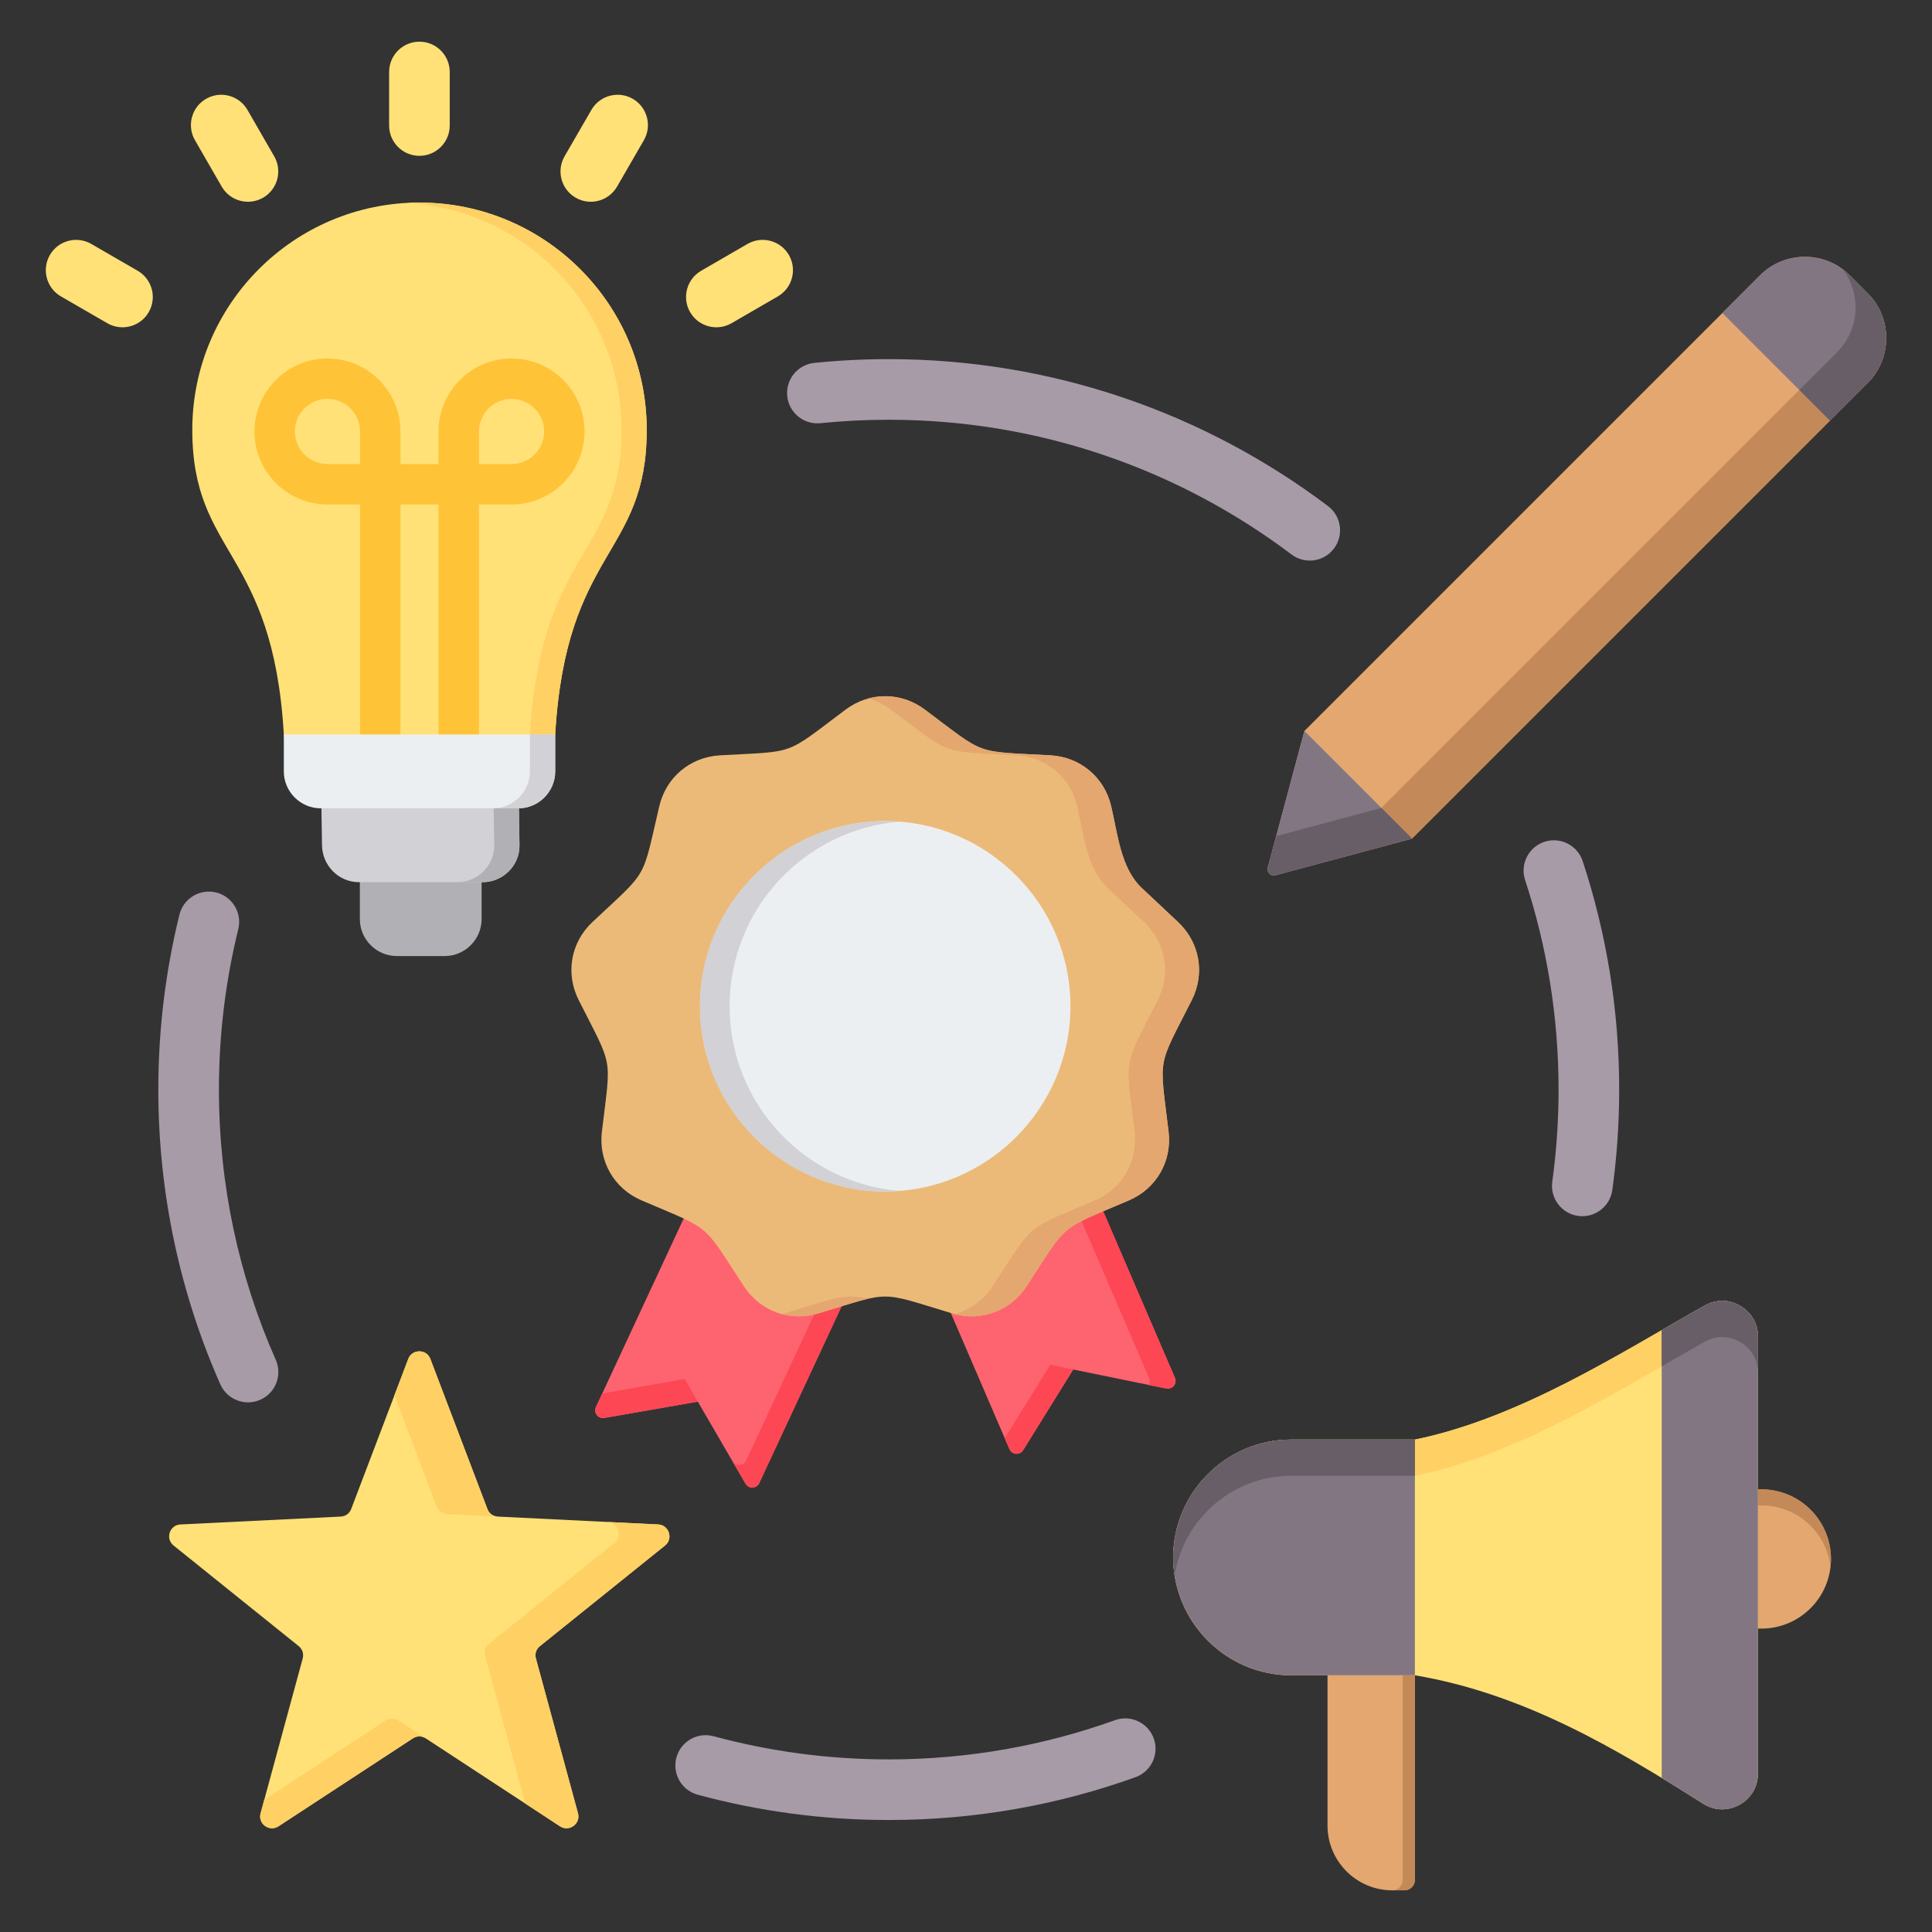<svg clip-rule="evenodd" fill-rule="evenodd" stroke-linejoin="round" stroke-miterlimit="2" viewBox="0 0 510 510" xmlns="http://www.w3.org/2000/svg"><rect x="0" y="0" width="510" height="510" fill="#333333" stroke="none"/><g id="Artboard361"><g><path d="m118.718 33.136c0 4.415-3.585 8-8 8-4.416 0-8-3.585-8-8v-14.136c0-4.415 3.584-8 8-8 4.415 0 8 3.585 8 8zm-46.332 8.13c2.205 3.826.889 8.721-2.937 10.926-3.825 2.205-8.721.889-10.926-2.936l-7.058-12.246c-2.204-3.825-.889-8.721 2.937-10.926 3.825-2.205 8.721-.889 10.926 2.936zm-36.046 30.207c3.823 2.209 5.133 7.107 2.923 10.929-2.209 3.823-7.107 5.133-10.93 2.923l-12.245-7.078c-3.823-2.209-5.133-7.107-2.923-10.929 2.209-3.823 7.107-5.133 10.929-2.923zm126.547-22.209c-2.21 3.823-7.107 5.133-10.93 2.923-3.823-2.209-5.132-7.107-2.923-10.929l7.078-12.246c2.21-3.823 7.107-5.133 10.93-2.923 3.822 2.209 5.132 7.107 2.923 10.93zm30.22 36.058c-3.822 2.213-8.72.906-10.932-2.915s-.906-8.719 2.915-10.932l12.226-7.078c3.821-2.212 8.719-.906 10.931 2.916 2.213 3.821.906 8.719-2.915 10.931z" fill="#ffe177"/><path d="m72.792 358.955c1.785 4.038-.045 8.766-4.083 10.551-4.039 1.785-8.767-.045-10.552-4.083-10.52-23.802-16.366-50.125-16.366-77.803 0-15.914 1.933-31.38 5.576-46.176 1.055-4.287 5.393-6.911 9.68-5.856 4.287 1.056 6.911 5.393 5.856 9.68-3.341 13.571-5.112 27.756-5.112 42.352 0 25.376 5.356 49.512 15.001 71.335zm221.534 95.128c4.155-1.493 8.741.669 10.234 4.824s-.669 8.741-4.824 10.234c-20.349 7.31-42.277 11.296-65.128 11.296-17.443 0-34.347-2.323-50.421-6.673-4.262-1.153-6.786-5.55-5.633-9.812 1.154-4.262 5.55-6.786 9.812-5.632 14.742 3.989 30.245 6.117 46.242 6.117 20.953 0 41.06-3.651 59.718-10.354zm108.266-221.761c-1.381-4.194.902-8.72 5.096-10.102 4.193-1.381 8.72.902 10.101 5.095 6.251 18.975 9.635 39.248 9.635 60.305 0 8.996-.618 17.849-1.813 26.519-.603 4.374-4.643 7.436-9.017 6.833s-7.436-4.644-6.833-9.017c1.097-7.956 1.663-16.08 1.663-24.335 0-19.309-3.1-37.899-8.832-55.298zm-186.015-120.609c-4.392.445-8.321-2.759-8.766-7.152-.446-4.393 2.759-8.321 7.152-8.767 6.46-.655 13.013-.991 19.645-.991 43.511 0 83.675 14.444 115.956 38.793 3.525 2.659 4.229 7.679 1.57 11.204s-7.679 4.229-11.204 1.57c-29.599-22.326-66.427-35.567-106.322-35.567-6.087 0-12.102.308-18.031.91z" fill="#a79ba7"/><g><path d="m127.132 227.836h-32.136v14.788c0 5.356 4.381 9.749 9.749 9.749h12.65c5.356 0 9.737-4.393 9.737-9.749z" fill="#b1b1b5"/><path d="m84.777 208.844.223 14.282c.082 5.356 4.381 9.749 9.749 9.749h32.641c5.356 0 9.819-4.393 9.737-9.749l-.211-14.282c-17.02.54-35.002 0-52.139 0z" fill="#d1d1d6"/><path d="m146.559 193.88c2.878-49.097 24.161-47.112 24.161-80.422 0-33.123-26.851-59.985-59.985-59.985-33.123 0-59.973 26.862-59.973 59.985 0 33.31 21.271 31.325 24.161 80.422 1.292 9.702 6.824 11.886 10.03 11.886 47.734 0 56.191 4.722 61.606-11.886z" fill="#ffe177"/><path d="m95.043 198.472v-65.305h-8.598c-5.309 0-10.125-2.162-13.613-5.65-3.489-3.488-5.662-8.316-5.662-13.613 0-5.309 2.173-10.125 5.662-13.625 3.488-3.488 8.304-5.65 13.613-5.65 5.297 0 10.125 2.162 13.613 5.65 3.489 3.5 5.65 8.316 5.65 13.625v8.598h10.054v-8.598c0-5.309 2.173-10.125 5.661-13.625 3.489-3.488 8.304-5.65 13.613-5.65 5.31 0 10.125 2.162 13.614 5.65 3.488 3.5 5.661 8.316 5.661 13.625 0 5.297-2.173 10.125-5.661 13.613-3.489 3.488-8.304 5.65-13.614 5.65h-8.609v65.305h-10.665v-65.305h-10.054v65.305zm0-75.97v-8.598c0-2.361-.963-4.522-2.526-6.084-1.562-1.562-3.711-2.526-6.072-2.526s-4.51.964-6.073 2.526c-1.562 1.562-2.537 3.723-2.537 6.084s.975 4.51 2.537 6.072c1.563 1.563 3.712 2.526 6.073 2.526zm31.384 0h8.609c2.361 0 4.511-.963 6.073-2.526 1.562-1.562 2.537-3.711 2.537-6.072s-.975-4.522-2.537-6.084-3.712-2.526-6.073-2.526c-2.36 0-4.51.964-6.072 2.526s-2.537 3.723-2.537 6.084z" fill="#ffc338" fill-rule="nonzero"/><path d="m146.559 193.88c2.878-49.097 24.161-47.112 24.161-80.422 0-33.123-26.851-59.985-59.985-59.985-1.116 0-2.22.035-3.324.094 31.572 1.738 56.649 27.884 56.649 59.891 0 33.31-21.283 31.325-24.173 80.422-3.206 9.854-7.493 12.203-20.437 12.474 18.253.27 23.397-1.093 27.109-12.474z" fill="#ffd064"/><path d="m120.719 232.875h6.671c5.356 0 9.819-4.393 9.737-9.749l-.211-14.282c-2.208.07-4.428.117-6.66.164l.211 14.118c.083 5.356-4.381 9.749-9.748 9.749z" fill="#b1b1b5"/><path d="m74.923 193.88v9.749c0 5.367 4.392 9.748 9.748 9.748h52.139c5.356 0 9.749-4.381 9.749-9.748v-9.749z" fill="#eceff1"/><path d="m130.139 213.377h6.671c5.356 0 9.749-4.381 9.749-9.748v-9.749h-6.672v9.749c0 5.367-4.381 9.748-9.748 9.748z" fill="#d1d1d6"/></g><g><path d="m373.501 496.252v-61.221h-23.072v46.872c0 9.423 7.673 17.097 17.097 17.097h3.227c1.517 0 2.748-1.231 2.748-2.748z" fill="#e3a76f"/><path d="m373.501 496.252v-61.221h-23.072 19.845v61.221c0 1.517-1.245 2.748-2.748 2.748h3.227c1.517 0 2.748-1.231 2.748-2.748z" fill="#c48958"/><path d="m483.331 411.53c0-10.149-8.231-18.38-18.38-18.38-.298 0-2.774 0-3.072.013v36.722c.298.013 2.774.026 3.072.026 10.149 0 18.38-8.231 18.38-18.381z" fill="#e3a76f"/><path d="m483.331 411.53c0-10.149-8.231-18.38-18.38-18.38-.298 0-2.774 0-3.072.013v4.238c.298-.013 2.774-.026 3.072-.026 9.436 0 17.214 7.117 18.264 16.268.077-.687.116-1.4.116-2.113z" fill="#c48958"/><path d="m373.501 442.238h-32.691c-17.11 0-31.109-13.999-31.109-31.123 0-17.097 13.999-31.096 31.109-31.096h32.691c27.779-5.717 54.118-22.801 76.478-35.374 3.007-1.685 6.417-1.659 9.398.077 2.981 1.75 4.679 4.706 4.679 8.154v115.261c0 3.538-1.789 6.572-4.887 8.283-3.098 1.698-6.623 1.594-9.618-.298-22.917-14.518-47.377-29.075-76.05-33.884z" fill="#ffe177"/><path d="m310.077 415.899c-.246-1.556-.376-3.15-.376-4.784 0-17.097 13.999-31.096 31.109-31.096h32.691c27.779-5.717 54.118-22.801 76.478-35.374 3.007-1.685 6.417-1.659 9.398.077 2.981 1.75 4.679 4.706 4.679 8.154v115.287-105.721c0-3.448-1.698-6.416-4.679-8.153s-6.391-1.776-9.398-.078c-22.36 12.573-48.699 29.645-76.478 35.361h-32.691c-15.477 0-28.413 11.472-30.733 26.327z" fill="#ffd064"/><path d="m464.056 468.137v-115.261c0-3.448-1.698-6.404-4.679-8.154-2.981-1.736-6.391-1.762-9.398-.077-3.668 2.061-7.453 4.251-11.329 6.494v118.19c3.681 2.243 7.311 4.524 10.901 6.793 2.995 1.892 6.52 1.996 9.618.298 3.098-1.711 4.887-4.745 4.887-8.283z" fill="#837683"/><path d="m464.056 362.429v-9.553c0-3.448-1.698-6.404-4.679-8.154-2.981-1.736-6.391-1.762-9.398-.077-3.668 2.061-7.453 4.251-11.329 6.494v9.553c3.876-2.229 7.661-4.42 11.329-6.481 3.007-1.698 6.417-1.659 9.398.078s4.679 4.705 4.679 8.14z" fill="#685e68"/><path d="m373.501 442.238v-62.219h-32.691c-17.11 0-31.109 13.999-31.109 31.096 0 17.124 13.999 31.123 31.109 31.123z" fill="#837683"/><path d="m373.501 389.572v-9.553h-32.691c-17.11 0-31.109 13.999-31.109 31.096 0 1.634.13 3.228.376 4.784 2.32-14.855 15.256-26.327 30.733-26.327z" fill="#685e68"/></g><g><path d="m344.33 192.961 120.276-120.277c6.523-6.522 17.161-6.522 23.675-.009l4.741 4.741c6.522 6.522 6.513 17.152-.01 23.675l-120.276 120.276-36.068 9.665c-.579.156-1.158 0-1.58-.423-.423-.422-.579-1.001-.423-1.58z" fill="#e3a76f"/><path d="m486.48 71.113c.625.478 1.231.993 1.801 1.562l4.741 4.741c6.522 6.522 6.513 17.152-.01 23.675l-120.276 120.276-36.068 9.665c-1.213.331-2.334-.79-2.003-2.003l2.214-8.314 27.763-7.442 120.277-120.276c5.953-5.953 6.476-15.333 1.561-21.884z" fill="#c48958"/><path d="m334.665 229.029 9.665-36.068 28.406 28.406-36.068 9.665c-1.213.331-2.334-.79-2.003-2.003z" fill="#837683"/><path d="m334.665 229.029 2.214-8.314 27.763-7.442 8.094 8.094-36.068 9.665c-.579.156-1.158 0-1.58-.423-.423-.422-.579-1.001-.423-1.58z" fill="#685e68"/><path d="m454.666 82.625 9.94-9.941c6.523-6.522 17.161-6.522 23.675-.009l4.741 4.741c6.522 6.522 6.513 17.152-.01 23.675l-9.94 9.94z" fill="#837683"/><path d="m486.48 71.113c.625.478 1.231.993 1.801 1.562l4.741 4.741c6.522 6.522 6.513 17.152-.01 23.675l-9.94 9.94-8.094-8.094 9.941-9.94c5.953-5.953 6.476-15.333 1.561-21.884z" fill="#685e68"/></g><g><path d="m284.16 303.373-38.157 31.643 20.467 47.52c.653 1.517 2.751 1.677 3.626.259l13.213-21.281 24.537 5.021c1.641.333 2.961-1.295 2.307-2.825z" fill="#fe646f"/><path d="m284.16 303.373-5.046 4.182 24.192 56.155c.284.666.198 1.345-.123 1.875l4.663.95c1.641.333 2.961-1.295 2.307-2.825zm-18.936 76.264 1.246 2.899c.653 1.517 2.751 1.677 3.626.259l13.213-21.281-6.07-1.246z" fill="#fd4755"/><path d="m227.869 332.561-27.437 58.931c-.703 1.505-2.8 1.604-3.639.16l-12.583-21.65-24.685 4.305c-1.641.284-2.912-1.381-2.208-2.887l27.127-58.289z" fill="#fe646f"/><path d="m227.869 332.561-27.437 58.931c-.703 1.505-2.8 1.604-3.639.16l-12.583-21.65-24.685 4.305c-1.641.284-2.912-1.381-2.208-2.887l1.665-3.589 21.762-3.8 12.583 21.663c.839 1.431 2.936 1.344 3.639-.161l25.734-55.279z" fill="#fd4755"/><path d="m244.141 187.324c16.407 12.274 12.694 10.917 33.148 12.065 7.858.431 14.248 5.785 16.037 13.446 1.702 7.242 2.529 16.371 8.056 21.552l9.585 9.006c5.737 5.378 7.18 13.582 3.627 20.614-9.24 18.283-8.549 14.384-6.119 34.727.938 7.821-3.232 15.038-10.473 18.135-18.838 8.068-15.803 5.526-27.017 22.674-4.306 6.588-12.139 9.437-19.665 7.155-19.627-5.921-15.667-5.921-35.282 0-7.525 2.282-15.359-.567-19.664-7.155-11.214-17.148-8.192-14.606-27.029-22.674-7.23-3.097-11.399-10.314-10.462-18.135 2.431-20.343 3.121-16.444-6.119-34.727-3.552-7.032-2.109-15.236 3.627-20.614 14.94-14.027 12.966-10.597 17.641-30.558 1.789-7.661 8.18-13.015 16.038-13.446 20.454-1.148 16.74.209 33.136-12.065 6.304-4.725 14.643-4.725 20.935 0z" fill="#ecba78"/><path d="m244.141 187.324c16.407 12.274 12.694 10.917 33.148 12.065 7.858.431 14.248 5.785 16.037 13.446 1.702 7.242 2.529 16.371 8.056 21.552l9.585 9.006c5.737 5.378 7.18 13.582 3.627 20.614-9.24 18.283-8.549 14.384-6.119 34.727.938 7.821-3.232 15.038-10.473 18.135-18.838 8.068-15.803 5.526-27.017 22.674-4.182 6.39-11.683 9.265-18.998 7.34 4.009-1.073 7.586-3.602 10.029-7.34 11.214-17.148 8.179-14.606 27.017-22.674 7.241-3.097 11.399-10.314 10.474-18.135-2.443-20.343-3.122-16.444 6.118-34.727 3.553-7.032 2.11-15.236-3.639-20.614l-9.585-9.006c-5.515-5.181-6.353-14.31-8.044-21.552-1.801-7.661-8.179-13.015-16.037-13.446-20.466-1.148-16.741.209-33.148-12.065-1.851-1.394-3.874-2.369-5.983-2.937 5.045-1.381 10.51-.394 14.952 2.937zm-14.952 155.501c-2.998.69-6.859 1.973-13.151 3.873-3.257.987-6.575 1.012-9.635.185.222-.049.444-.111.667-.185 13.323-4.021 15.778-5.317 22.119-3.873z" fill="#e3a76f"/><path d="m233.679 314.512c26.931 0 48.89-21.958 48.89-48.889 0-26.918-21.959-48.877-48.89-48.877-26.93 0-48.889 21.959-48.889 48.877 0 26.931 21.959 48.889 48.889 48.889z" fill="#eceff1"/><path d="m233.679 216.746c1.32 0 2.616.049 3.911.148-25.179 1.999-44.991 23.057-44.991 48.741 0 25.673 19.812 46.731 44.991 48.729-1.295.099-2.591.148-3.911.148-27.004 0-48.889-21.884-48.889-48.877 0-27.004 21.885-48.889 48.889-48.889z" fill="#d1d1d6"/></g><g><path d="m113.611 358.74 15.046 39.583c.423 1.203 1.495 1.95 2.763 2.015l42.313 2.08c2.86.13 4.062 3.77 1.82 5.558l-33.019 26.551c-1.007.78-1.397 2.015-1.072 3.25l11.114 40.883c.748 2.762-2.34 5.004-4.745 3.444l-35.423-23.203c-1.072-.715-2.372-.715-3.445 0l-35.455 23.203c-2.405 1.56-5.493-.682-4.713-3.444l11.115-40.883c.325-1.235-.098-2.47-1.073-3.25l-33.018-26.551c-2.243-1.788-1.073-5.428 1.82-5.558l42.313-2.08c1.267-.065 2.307-.812 2.762-2.015l15.047-39.583c1.007-2.697 4.842-2.697 5.85 0z" fill="#ffe177"/><path d="m160.343 401.768 13.39.65c2.86.13 4.062 3.77 1.82 5.558l-33.019 26.551c-1.007.78-1.397 2.015-1.072 3.25l11.114 40.883c.748 2.762-2.34 5.004-4.745 3.444l-9.164-6.012-10.595-38.965c-.325-1.235.065-2.47 1.073-3.25l33.018-26.551c2.243-1.788 1.073-5.428-1.82-5.558zm-46.732-43.028 15.046 39.583c.423 1.203 1.463 1.95 2.73 2.015l-13.357-.65c-1.267-.065-2.34-.812-2.762-2.014l-11.147-29.347 3.64-9.587c1.007-2.697 4.842-2.697 5.85 0zm-1.203 100.161c-1.072-.715-2.372-.715-3.445 0l-35.455 23.203c-2.405 1.56-5.493-.682-4.713-3.444l.943-3.51 32.043-20.962c1.04-.682 2.34-.682 3.412 0z" fill="#ffd064"/></g></g></g></svg>